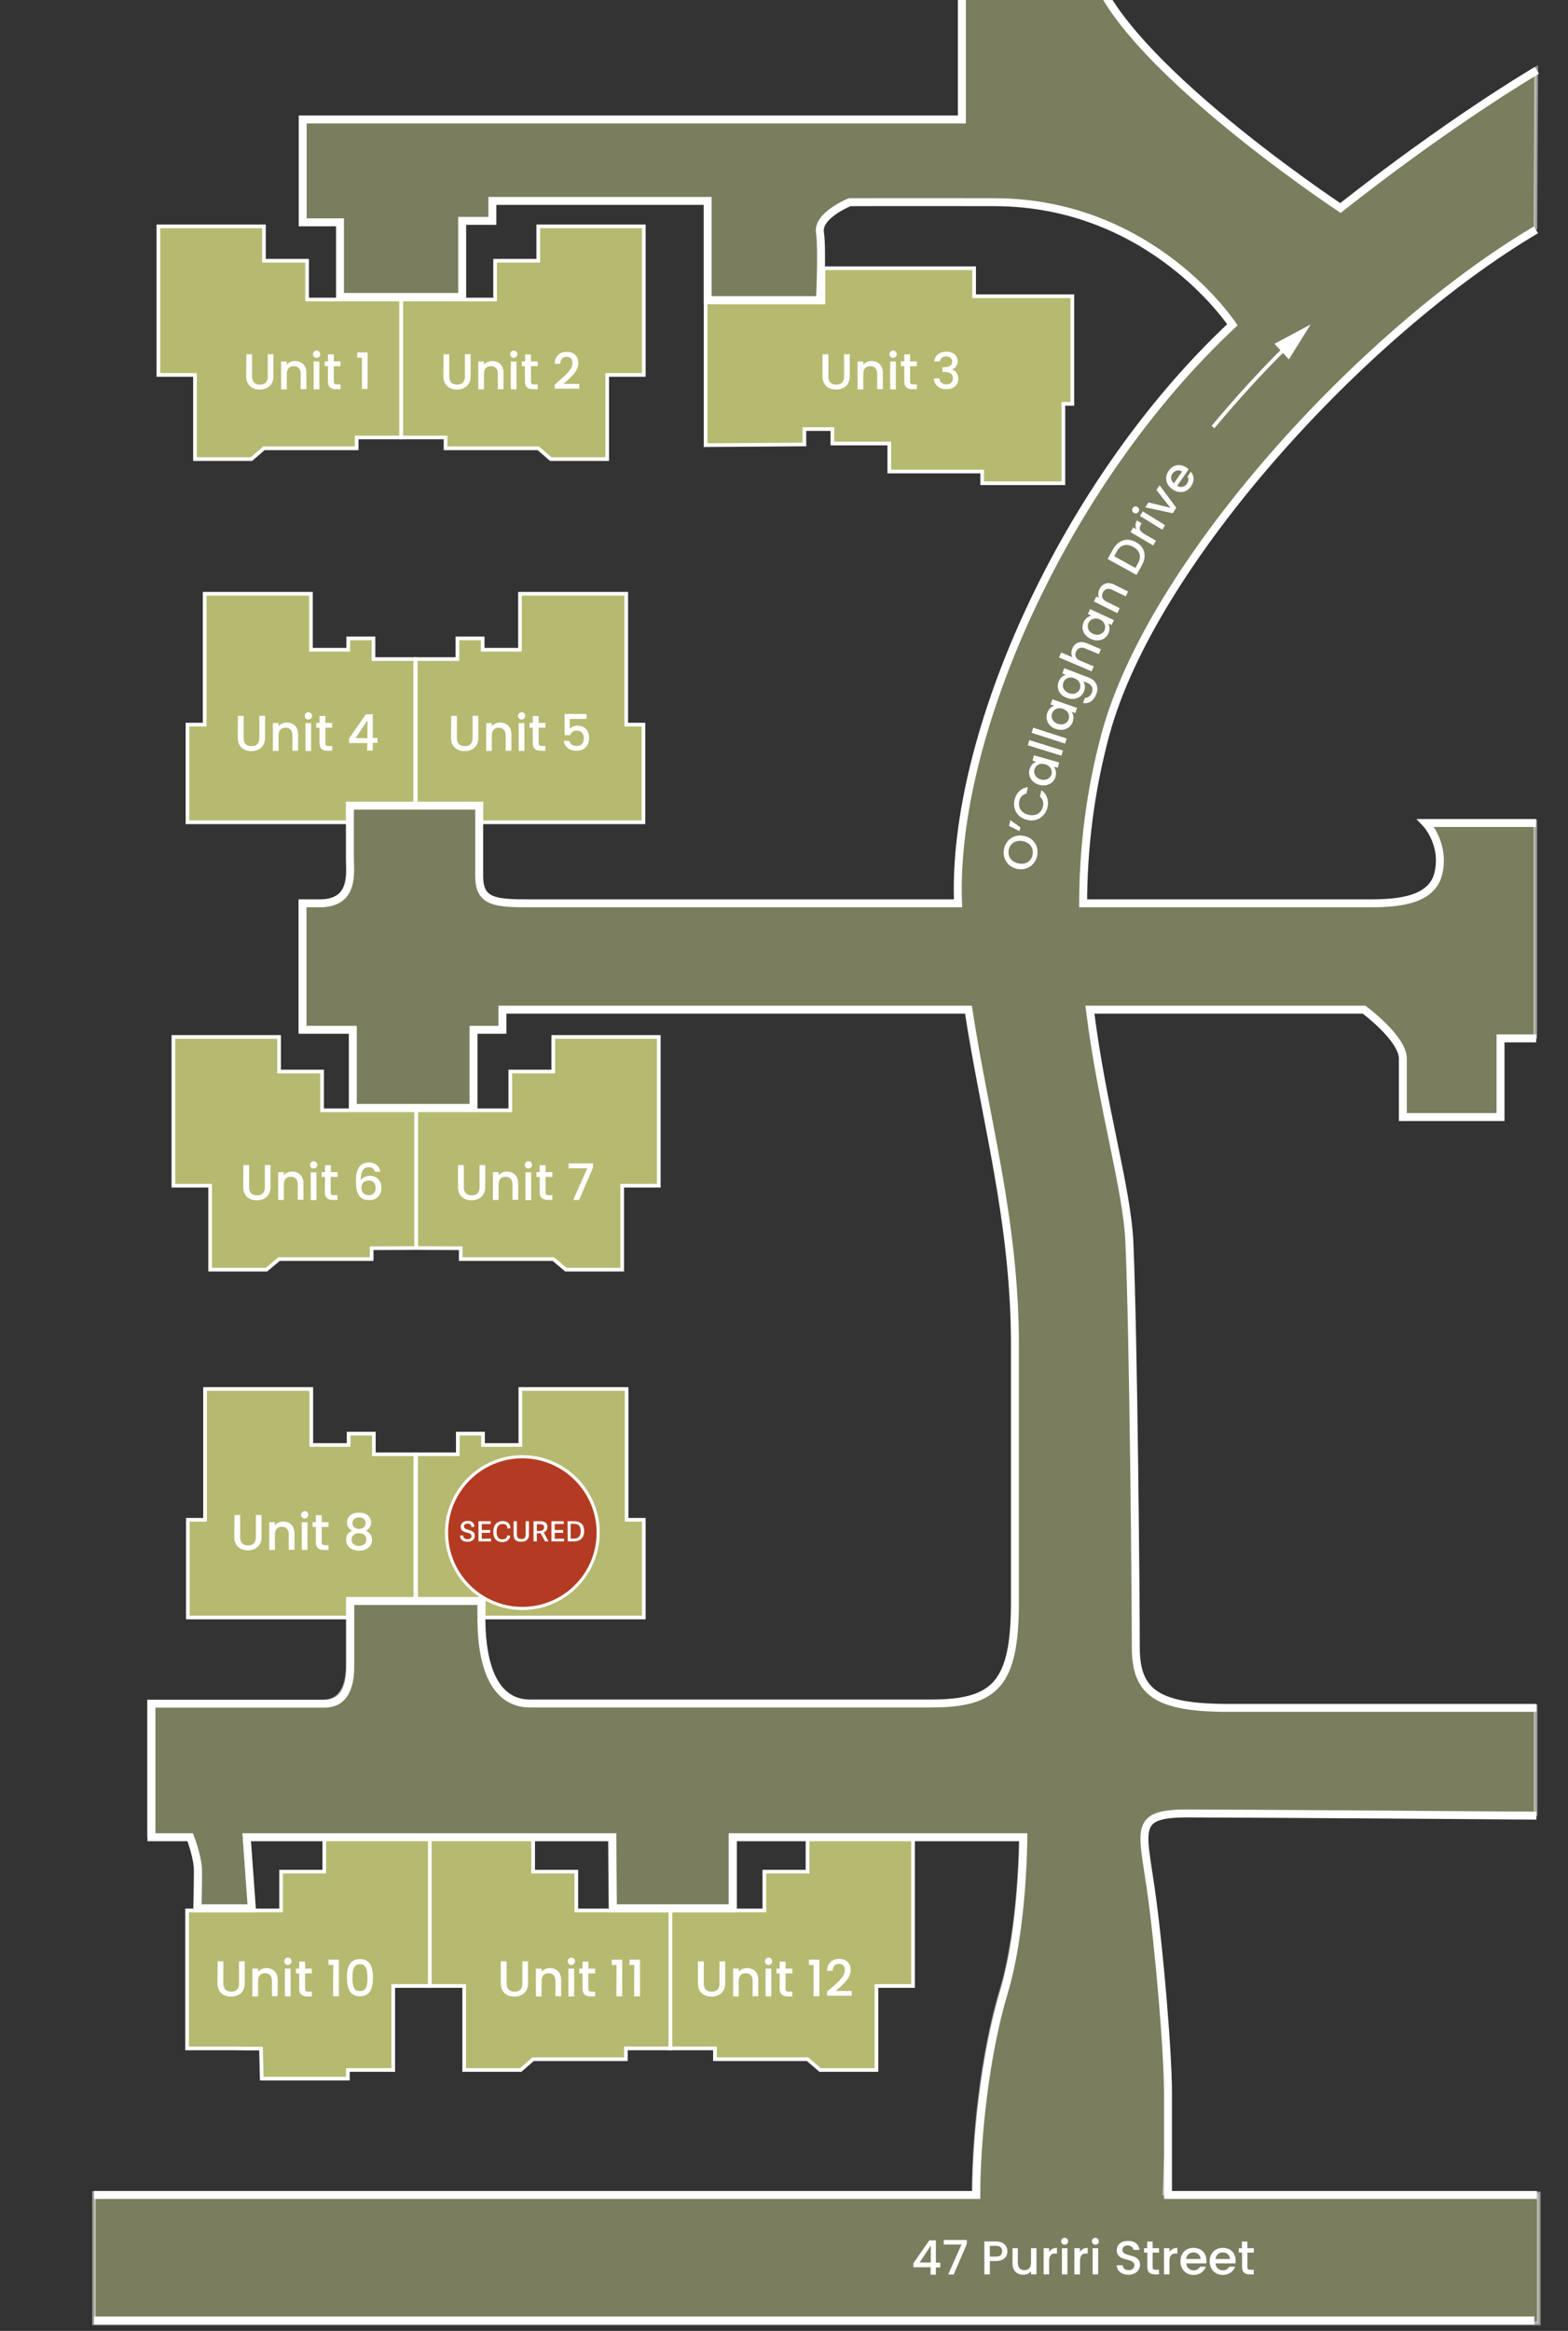 <svg xmlns="http://www.w3.org/2000/svg" xmlns:xlink="http://www.w3.org/1999/xlink" id="Layer_1" x="0px" y="0px" viewBox="0 0 857.3 1273.9" style="enable-background:new 0 0 857.3 1273.9;" xml:space="preserve"><rect x="0" y="0" width="857.3" height="1273.9" fill="#333333" stroke="none"/><style type="text/css">	.st0{display:none;}	.st1{display:inline;fill:#9C897A;}	.st2{fill:#B6BA70;stroke:#FFFFFF;stroke-width:2;stroke-miterlimit:10;}	.st3{opacity:0.5;fill:#C4C88C;stroke:#FFFFFF;stroke-width:2;stroke-miterlimit:10;enable-background:new    ;}	.st4{fill:none;stroke:#FFFFFF;stroke-width:4.342;stroke-miterlimit:10;}	.st5{fill:none;stroke:#FFFFFF;stroke-width:2;stroke-miterlimit:10;}	.st6{fill:#FFFFFF;}	.st7{enable-background:new    ;}	.st8{fill:none;}	.st9{fill:#B33B21;}</style><g id="Screenshot" class="st0">			<image style="display:inline;overflow:visible;enable-background:new    ;" width="498" height="752" transform="matrix(1.662 0 0 1.662 55.261 21.201)">	</image></g><g id="Background" class="st0">	<rect x="-232.6" y="-43.9" class="st1" width="1364.7" height="1475.6"></rect></g><g id="Houses">	<polygon class="st2" points="390.9,1119.5 390.9,1125.4 405.4,1125.4 441.5,1125.4 448.4,1131.3 479.2,1131.3 479.2,1085.4   499.2,1085.4 499.2,1004.1 441.5,1004.1 441.5,1022.9 417.9,1022.9 417.9,1044.1 403,1044.1 366.5,1044.1 366.5,1119.5  "></polygon>	<polygon class="st2" points="342.2,1119.5 342.2,1125.4 327.7,1125.4 291.5,1125.4 284.7,1131.3 253.8,1131.3 253.8,1085.4   233.8,1085.4 233.8,1004.1 291.5,1004.1 291.5,1022.9 315.1,1022.9 315.1,1044.1 330,1044.1 366.5,1044.1 366.5,1119.5  "></polygon>	<polygon class="st2" points="126.6,1119.5 136.6,1119.6 142.7,1119.6 143.1,1136 190.2,1136 190.2,1131.3 215,1131.3 215,1085.4   235,1085.4 235,1004.1 177.3,1004.1 177.3,1022.9 153.7,1022.9 153.7,1044.1 138.8,1044.1 102.3,1044.1 102.3,1119.5  "></polygon>	<polygon class="st2" points="251.9,682.2 251.9,688.1 266.4,688.1 302.5,688.1 309.4,693.9 340.2,693.9 340.2,648 360.2,648   360.2,566.7 302.5,566.7 302.5,585.6 279,585.6 279,606.8 264.1,606.8 227.5,606.8 227.5,682.1  "></polygon>	<polygon class="st2" points="203.2,682.2 203.2,688.1 188.7,688.1 152.6,688.1 145.7,693.9 114.9,693.9 114.9,648 94.8,648   94.8,566.7 152.6,566.7 152.6,585.6 176.1,585.6 176.1,606.8 191,606.8 227.5,606.8 227.5,682.1  "></polygon>	<polygon class="st2" points="227.5,874.9 227.5,794.8 250.3,794.8 250.3,783.5 264.1,783.5 264.1,789.7 284.5,789.7 284.5,759.1   342.6,759.1 342.6,830.6 352,830.6 352,884 263.3,884 263.3,874.9  "></polygon>	<polygon class="st2" points="227.1,874.9 227.1,794.8 204.4,794.8 204.4,783.5 190.6,783.5 190.6,789.7 170.2,789.7 170.2,759.1   112.1,759.1 112.1,830.6 102.7,830.6 102.7,884 191.4,884 191.4,874.9  "></polygon>	<polygon class="st2" points="227.3,440.3 227.3,360.2 250.1,360.2 250.1,348.9 263.9,348.9 263.9,355.1 284.3,355.1 284.3,324.5   342.4,324.5 342.4,396 351.8,396 351.8,449.4 263.1,449.4 263.1,440.3  "></polygon>	<polygon class="st2" points="227,440.3 227,360.2 204.2,360.2 204.2,348.9 190.4,348.9 190.4,355.1 170,355.1 170,324.5   111.9,324.5 111.9,396 102.5,396 102.5,449.4 191.2,449.4 191.2,440.3  "></polygon>	<polygon class="st2" points="243.6,239.1 243.6,245 258.2,245 294.3,245 301.1,250.9 332,250.9 332,204.9 352,204.9 352,123.7   294.3,123.7 294.3,142.5 270.7,142.5 270.7,163.7 255.8,163.7 219.3,163.7 219.3,239.1  "></polygon>	<polygon class="st2" points="195,239.1 195,245 180.4,245 144.3,245 137.5,250.9 106.6,250.9 106.6,204.9 86.6,204.9 86.6,123.7   144.3,123.7 144.3,142.5 167.9,142.5 167.9,163.7 182.8,163.7 219.3,163.7 219.3,239.1  "></polygon>	<polygon class="st2" points="385.8,243.3 385.8,165.2 450.2,165.3 450.2,146.6 532.6,146.6 532.6,161.9 586.3,161.9 586.3,220.7   581.4,220.7 581.4,264.1 537,264.1 537,257.7 486.2,257.7 486.2,242.4 455.1,242.4 455.1,234.5 439.8,234.5 439.8,242.9  "></polygon></g><path class="st3" d="M261.9,882.9c0-4.7,0-9,0-9h-71.8c0,0,0,28.7,0,34.9S189.8,930,176,930c-60.1,0-94.6,0-94.6,0v73h21.2 c0,0,4.3,11,4.3,18.8c0,7.9-0.3,20-0.3,20h29.8l-2.8-38.8h199.8l0.3,38.8h65.6V1003h158.8c0,0,0,49.3-10.6,84.6 c-10.7,35.3-15.2,81.5-15.2,110.9H51.4v71.3h789.9v-71H636.6c0,0,1.6-33,1.6-55.4s-4.7-78.9-9.4-111.9s-9.4-41.2,20-41.2 s190.8,1.2,190.8,1.2v-58.9c0,0-129.6,0-168.4,0s-50.6-8.2-50.6-33c0-24.7-1.2-167.2-3.5-221.4c-1.3-29.6-14.9-73.6-21.6-127.2 h149.8c0,0,21.2,15.7,21.2,26.7s0,32,0,32h53.4c0,0,0-22.5,0-27.3s0-15.7,0-15.7h19.5V448.9h-60.3c0,0,10.8,11.2,6.9,27.6 c-3.9,16.5-26.7,16.3-40.6,16.3c-38.4,0-69,0-153.6,0c0.1-29.2,3.5-60.2,12.3-92.7c25.3-92.9,140.1-219.1,235.4-275.5l0.4-87.2 c-54.9,33.1-107.4,75.3-107.4,75.3s-136.7-90.4-137-141L525.6-1.4v65.7H165.2v56.2h20.4v40.8h66.7v-41.6h16.4v-10.9h117.8V163h61.4 c0,0,1.4-27.6,0-37s16.3-16.5,16.3-16.5s30.6-0.1,79.3,0c86,0.2,129.9,67,129.9,67C580.9,263,519.8,402,523.4,492.7 c-113.3,0-226,0-234.3,0c-19.2,0-27.5-0.8-27.5-14.9s0-38.5,0-38.5h-70.7c0,0,0,20.8,0,28.7s2.7,24.7-16.5,24.7c-8.6,0-9.4,0-9.4,0 v69.1h27.5v42.7h66v-42.7h15.7v-11h254.9c9,59.3,25.4,115.5,25.4,182.9c0,29.4,0,96.2,0,140.9S543.9,930,508.6,930 c-18.4,0-113.6,0-219.3,0c-15.8,0.3-26.4-13.9-26.4-46.8"></path><path class="st4" d="M525.9-0.4v65.7H165.5v56.2h20.4v40.8h66.8v-41.6h16.5v-10.9h117.7V164h61.4c0,0,1.4-27.6,0-37 s16.3-16.5,16.3-16.5s30.6-0.1,79.3,0c86,0.2,129.9,67,129.9,67C581.3,264,520.2,403,523.8,493.7c-113.3,0-226,0-234.3,0 c-19.2,0-27.5-0.8-27.5-14.9s0-38.5,0-38.5h-70.7c0,0,0,20.8,0,28.7s2.7,24.7-16.5,24.7c-8.6,0-9.4,0-9.4,0v69.1h27.5v42.7h66v-42.7 h15.8v-11h254.8c9,59.3,25.4,115.5,25.4,182.9c0,29.4,0,96.2,0,140.9S544.3,931,509,931c-18.4,0-113.6,0-219.3,0 c-15.9,0-26.5-14.1-26.5-47.1"></path><path class="st4" d="M840.3,38.4c-54.9,33.1-107.4,75.3-107.4,75.3s-136.7-90.4-137-141"></path><path class="st4" d="M839.8,449.8h-60.3c0,0,10.8,11.2,6.9,27.6c-3.9,16.5-26.7,16.3-40.6,16.3c-38.4,0-69,0-153.6,0 c0.1-29.2,3.5-60.2,12.3-92.7c25.2-92.8,140-219,235.3-275.4"></path><path class="st4" d="M840,933.4c0,0-129.6,0-168.4,0c-38.8,0-50.6-8.2-50.6-33c0-24.7-1.2-167.2-3.5-221.4 c-1.3-29.6-14.9-73.6-21.6-127.2h149.9c0,0,21.2,15.7,21.2,26.7s0,32,0,32h53.4c0,0,0-22.5,0-27.3s0-15.7,0-15.7h19.5"></path><path class="st4" d="M840.3,1199.6H638.6c0,0,0-33,0-55.4s-4.7-78.9-9.4-111.9s-9.4-41.2,20-41.2s190.8,1.2,190.8,1.2"></path><path class="st4" d="M263.3,884c0-4.7,0-9,0-9h-71.8c0,0,0,28.7,0,34.9s-0.3,21.2-14.1,21.2c-60.1,0-94.6,0-94.6,0v73H104 c0,0,4.3,11,4.3,18.8c0,7.9-0.3,20-0.3,20h29.7l-2.8-38.8h199.9l0.3,38.8h65.6v-38.8h158.8c0,0,0,49.3-10.6,84.6 s-15.1,81.5-15.1,110.9H51.4"></path><g>	<g>		<path class="st5" d="M663.2,233.4c13.2-15.8,26.9-30.8,40.4-44.1"></path>		<g>			<polygon class="st6" points="704.7,196.4 716.6,177.3 696.8,187.9    "></polygon>		</g>	</g></g><g>	<path class="st6" d="M449.8,193.6h3.1v12.2c0,3,1.7,4.4,4.3,4.4c2.7,0,4.3-1.4,4.3-4.4v-12.2h3.1v12.1c0,4.9-3.5,7.2-7.5,7.2  s-7.4-2.3-7.4-7.2v-12.1H449.8z"></path>	<path class="st6" d="M479.6,204.3c0-2.8-1.5-4.2-3.8-4.2s-3.8,1.4-3.8,4.2v8.5h-3.1v-15.2h3.1v1.7c1-1.2,2.7-2,4.5-2  c3.5,0,6.2,2.2,6.2,6.5v8.9h-3.1L479.6,204.3L479.6,204.3z"></path>	<path class="st6" d="M486.3,193.6c0-1.1,0.9-2,2-2s2,0.9,2,2s-0.9,2-2,2C487.1,195.6,486.3,194.7,486.3,193.6z M486.7,197.6h3.1  v15.2h-3.1V197.6z"></path>	<path class="st6" d="M494.4,200.1h-1.8v-2.6h1.8v-3.8h3.2v3.8h3.7v2.6h-3.7v8.4c0,1.1,0.4,1.6,1.8,1.6h1.9v2.6h-2.5  c-2.7,0-4.4-1.1-4.4-4.2V200.1z"></path>	<path class="st6" d="M517.4,192.2c4,0,6.2,2.3,6.2,5.2c0,2.4-1.5,4-3.1,4.5v0.1c2.1,0.6,3.4,2.4,3.4,5.1c0,3.2-2.3,5.6-6.4,5.6  c-3.8,0-6.7-2-6.9-5.9h3c0.1,1.9,1.5,3.3,3.9,3.3c2.3,0,3.5-1.4,3.5-3.3c0-2.6-1.7-3.5-5-3.5h-0.7v-2.6h0.7c2.8,0,4.6-0.9,4.6-3  c0-1.7-1.1-2.9-3.3-2.9s-3.2,1.3-3.4,2.7h-3.1C511.1,194.2,513.8,192.2,517.4,192.2z"></path></g><g>	<path class="st6" d="M242.5,193.6h3.1v12.2c0,3,1.7,4.4,4.3,4.4c2.7,0,4.3-1.4,4.3-4.4v-12.2h3.1v12.1c0,4.9-3.5,7.2-7.5,7.2  s-7.4-2.3-7.4-7.2L242.5,193.6L242.5,193.6z"></path>	<path class="st6" d="M272.2,204.3c0-2.8-1.5-4.2-3.8-4.2s-3.8,1.4-3.8,4.2v8.5h-3.1v-15.2h3.1v1.7c1-1.2,2.7-2,4.5-2  c3.5,0,6.2,2.2,6.2,6.5v8.9h-3.1L272.2,204.3L272.2,204.3z"></path>	<path class="st6" d="M278.9,193.6c0-1.1,0.9-2,2-2s2,0.9,2,2s-0.9,2-2,2S278.9,194.7,278.9,193.6z M279.3,197.6h3.1v15.2h-3.1  V197.6z"></path>	<path class="st6" d="M287.1,200.1h-1.8v-2.6h1.8v-3.8h3.2v3.8h3.7v2.6h-3.7v8.4c0,1.1,0.4,1.6,1.8,1.6h1.9v2.6h-2.6  c-2.7,0-4.4-1.1-4.4-4.2v-8.4L287.1,200.1L287.1,200.1z"></path>	<path class="st6" d="M303.3,210.2c4.7-4.2,9.7-7.8,9.7-11.7c0-2.1-0.9-3.5-3.2-3.5c-2.2,0-3.4,1.5-3.5,3.8h-3  c0.1-4.3,2.9-6.5,6.5-6.5c4.1,0,6.4,2.4,6.4,6c0,4.9-4.9,8.6-8.2,11.5h8.7v2.6h-13.4V210.2z"></path></g><g>	<path class="st6" d="M134.7,193.6h3.1v12.2c0,3,1.7,4.4,4.3,4.4c2.7,0,4.3-1.4,4.3-4.4v-12.2h3.1v12.1c0,4.9-3.5,7.2-7.5,7.2  s-7.4-2.3-7.4-7.2L134.7,193.6L134.7,193.6z"></path>	<path class="st6" d="M164.4,204.3c0-2.8-1.5-4.2-3.8-4.2s-3.8,1.4-3.8,4.2v8.5h-3.1v-15.2h3.1v1.7c1-1.2,2.7-2,4.5-2  c3.5,0,6.2,2.2,6.2,6.5v8.9h-3.1L164.4,204.3L164.4,204.3z"></path>	<path class="st6" d="M171.1,193.6c0-1.1,0.9-2,2-2s2,0.9,2,2s-0.9,2-2,2S171.1,194.7,171.1,193.6z M171.5,197.6h3.1v15.2h-3.1  V197.6z"></path>	<path class="st6" d="M179.3,200.1h-1.8v-2.6h1.8v-3.8h3.2v3.8h3.7v2.6h-3.7v8.4c0,1.1,0.4,1.6,1.8,1.6h1.9v2.6h-2.5  c-2.7,0-4.4-1.1-4.4-4.2V200.1z"></path>	<path class="st6" d="M197.9,195.5h-2.6v-2.9h5.7v20h-3.1L197.9,195.5L197.9,195.5z"></path></g><g>	<path class="st6" d="M246.7,391.2h3.1v12.2c0,3,1.7,4.4,4.3,4.4c2.7,0,4.3-1.4,4.3-4.4v-12.2h3.1v12.1c0,4.9-3.5,7.2-7.5,7.2  s-7.4-2.3-7.4-7.2L246.7,391.2L246.7,391.2z"></path>	<path class="st6" d="M276.5,401.9c0-2.8-1.5-4.2-3.8-4.2s-3.8,1.4-3.8,4.2v8.5h-3.1v-15.2h3.1v1.7c1-1.2,2.7-2,4.5-2  c3.5,0,6.2,2.2,6.2,6.5v8.9h-3.1L276.5,401.9L276.5,401.9z"></path>	<path class="st6" d="M283.2,391.2c0-1.1,0.9-2,2-2s2,0.9,2,2s-0.9,2-2,2C284,393.2,283.2,392.3,283.2,391.2z M283.6,395.2h3.1v15.2  h-3.1V395.2z"></path>	<path class="st6" d="M291.3,397.7h-1.8v-2.6h1.8v-3.8h3.2v3.8h3.7v2.6h-3.7v8.4c0,1.1,0.4,1.6,1.8,1.6h1.9v2.6h-2.5  c-2.7,0-4.4-1.1-4.4-4.2V397.7z"></path>	<path class="st6" d="M320.7,390.2v2.7h-9.2v5.5c0.7-1,2.4-1.8,4.2-1.8c4.9,0,6.4,3.7,6.4,6.7c0,4-2.3,7-6.9,7c-4.1,0-6.5-2.3-7-5.4  h3.1c0.4,1.7,1.8,2.8,4,2.8c2.7,0,3.9-1.8,3.9-4.3c0-2.6-1.3-4.1-3.9-4.1c-1.8,0-3.1,1-3.6,2.5h-3v-11.6L320.7,390.2L320.7,390.2z"></path></g><g>	<path class="st6" d="M130.1,391.2h3.1v12.2c0,3,1.7,4.4,4.3,4.4c2.7,0,4.3-1.4,4.3-4.4v-12.2h3.1v12.1c0,4.9-3.5,7.2-7.5,7.2  s-7.4-2.3-7.4-7.2L130.1,391.2L130.1,391.2z"></path>	<path class="st6" d="M159.9,401.9c0-2.8-1.5-4.2-3.8-4.2s-3.8,1.4-3.8,4.2v8.5h-3.1v-15.2h3.1v1.7c1-1.2,2.7-2,4.5-2  c3.5,0,6.2,2.2,6.2,6.5v8.9h-3.1L159.9,401.9L159.9,401.9z"></path>	<path class="st6" d="M166.6,391.2c0-1.1,0.9-2,2-2s2,0.9,2,2s-0.9,2-2,2C167.4,393.2,166.6,392.3,166.6,391.2z M167,395.2h3.1v15.2  H167V395.2z"></path>	<path class="st6" d="M174.7,397.7h-1.8v-2.6h1.8v-3.8h3.2v3.8h3.7v2.6h-3.7v8.4c0,1.1,0.4,1.6,1.8,1.6h1.9v2.6h-2.5  c-2.7,0-4.4-1.1-4.4-4.2V397.7z"></path>	<path class="st6" d="M200.8,406.1h-10v-2.4l9.2-13.3h3.8v12.9h2.6v2.7h-2.6v4.2h-3.1L200.8,406.1L200.8,406.1z M200.9,403.4v-9.7  l-6.5,9.7H200.9z"></path></g><g>	<path class="st6" d="M250.5,636.7h3.1v12.2c0,3,1.7,4.4,4.3,4.4c2.7,0,4.3-1.4,4.3-4.4v-12.2h3.1v12.1c0,4.9-3.5,7.2-7.5,7.2  s-7.4-2.3-7.4-7.2v-12.1H250.5z"></path>	<path class="st6" d="M280.2,647.3c0-2.8-1.5-4.2-3.8-4.2s-3.8,1.4-3.8,4.2v8.5h-3.1v-15.2h3.1v1.7c1-1.2,2.7-2,4.5-2  c3.5,0,6.2,2.2,6.2,6.5v8.9h-3.1L280.2,647.3L280.2,647.3z"></path>	<path class="st6" d="M286.9,636.6c0-1.1,0.9-2,2-2s2,0.9,2,2s-0.9,2-2,2C287.8,638.7,286.9,637.8,286.9,636.6z M287.3,640.7h3.1  v15.2h-3.1V640.7z"></path>	<path class="st6" d="M295.1,643.2h-1.8v-2.6h1.8v-3.8h3.2v3.8h3.7v2.6h-3.7v8.4c0,1.1,0.4,1.6,1.8,1.6h1.9v2.6h-2.5  c-2.7,0-4.4-1.1-4.4-4.2V643.2z"></path>	<path class="st6" d="M324.2,635.9v2.3l-7.6,17.6h-3.2l7.7-17.3h-10.2v-2.7h13.3L324.2,635.9L324.2,635.9z"></path></g><g>	<path class="st6" d="M133.1,636.7h3.1v12.2c0,3,1.7,4.4,4.3,4.4c2.7,0,4.3-1.4,4.3-4.4v-12.2h3.1v12.1c0,4.9-3.5,7.2-7.5,7.2  s-7.4-2.3-7.4-7.2L133.1,636.7L133.1,636.7z"></path>	<path class="st6" d="M162.8,647.3c0-2.8-1.5-4.2-3.8-4.2s-3.8,1.4-3.8,4.2v8.5h-3.1v-15.2h3.1v1.7c1-1.2,2.7-2,4.5-2  c3.5,0,6.2,2.2,6.2,6.5v8.9h-3.1L162.8,647.3L162.8,647.3z"></path>	<path class="st6" d="M169.5,636.6c0-1.1,0.9-2,2-2s2,0.9,2,2s-0.9,2-2,2C170.4,638.7,169.5,637.8,169.5,636.6z M169.9,640.7h3.1  v15.2h-3.1V640.7z"></path>	<path class="st6" d="M177.7,643.2h-1.8v-2.6h1.8v-3.8h3.2v3.8h3.7v2.6h-3.8v8.4c0,1.1,0.4,1.6,1.8,1.6h1.9v2.6H182  c-2.7,0-4.4-1.1-4.4-4.2L177.7,643.2L177.7,643.2L177.7,643.2z"></path>	<path class="st6" d="M204.9,640.4c-0.4-1.6-1.3-2.5-3.3-2.5c-2.8,0-4.3,1.9-4.4,7.2c1-1.6,3-2.5,5.1-2.5c3.6,0,6.2,2.4,6.2,6.6  c0,3.8-2.3,6.7-6.6,6.7c-5.8,0-7.3-4.1-7.3-10.5c0-6.3,2.1-10.1,7.1-10.1c3.9,0,5.9,2.5,6.2,5.1H204.9z M197.6,649.1  c0,2.5,1.5,4.1,4.1,4.1c2.3,0,3.7-1.6,3.7-3.9c0-2.4-1.2-4.1-3.8-4.1C199.5,645.2,197.6,646.4,197.6,649.1z"></path></g><g>	<path class="st6" d="M244.1,828.2h3.1v12.2c0,3,1.7,4.4,4.3,4.4c2.7,0,4.3-1.4,4.3-4.4v-12.2h3.1v12.1c0,4.9-3.5,7.2-7.5,7.2  s-7.4-2.3-7.4-7.2L244.1,828.2L244.1,828.2z"></path>	<path class="st6" d="M273.8,838.8c0-2.8-1.5-4.2-3.8-4.2s-3.8,1.4-3.8,4.2v8.5h-3.1v-15.2h3.1v1.7c1-1.2,2.7-2,4.5-2  c3.5,0,6.2,2.2,6.2,6.5v8.9h-3.1L273.8,838.8L273.8,838.8z"></path>	<path class="st6" d="M280.5,828.1c0-1.1,0.9-2,2-2s2,0.9,2,2s-0.9,2-2,2S280.5,829.2,280.5,828.1z M280.9,832.1h3.1v15.2h-3.1  V832.1z"></path>	<path class="st6" d="M288.6,834.7h-1.8v-2.6h1.8v-3.8h3.2v3.8h3.7v2.6h-3.7v8.4c0,1.1,0.4,1.6,1.8,1.6h1.9v2.6H293  c-2.7,0-4.4-1.1-4.4-4.2V834.7z"></path>	<path class="st6" d="M309,841.8c0.4,1.8,1.5,2.8,3.6,2.8c2.5,0,3.8-1.7,3.8-6.8c-0.9,1.3-2.6,2-4.5,2c-3.5,0-6.4-2.2-6.4-6.4  c0-4,2.4-6.6,6.7-6.6c5.2,0,6.9,3.5,6.9,10.1c0,6.8-1.4,10.4-6.7,10.4c-4.2,0-6.1-2.6-6.3-5.4L309,841.8L309,841.8z M316.1,833.4  c0-2.6-1.5-4-3.7-4c-2.3,0-3.7,1.6-3.7,3.9c0,2.1,1.2,3.8,3.9,3.8C314.7,837.2,316.1,835.6,316.1,833.4z"></path></g><g>	<path class="st6" d="M128.2,828h3.1v12.2c0,3,1.7,4.4,4.3,4.4c2.7,0,4.3-1.4,4.3-4.4V828h3.1v12.1c0,4.9-3.5,7.2-7.5,7.2  s-7.4-2.3-7.4-7.2L128.2,828L128.2,828z"></path>	<path class="st6" d="M157.9,838.6c0-2.8-1.5-4.2-3.8-4.2s-3.8,1.4-3.8,4.2v8.5h-3.1v-15.2h3.1v1.7c1-1.2,2.7-2,4.5-2  c3.5,0,6.2,2.2,6.2,6.5v8.9h-3.1L157.9,838.6L157.9,838.6z"></path>	<path class="st6" d="M164.6,827.9c0-1.1,0.9-2,2-2s2,0.9,2,2s-0.9,2-2,2S164.6,829,164.6,827.9z M165,831.9h3.1v15.2H165V831.9z"></path>	<path class="st6" d="M172.7,834.5h-1.8v-2.6h1.8v-3.8h3.2v3.8h3.7v2.6h-3.7v8.4c0,1.1,0.4,1.6,1.8,1.6h1.9v2.6h-2.5  c-2.7,0-4.4-1.1-4.4-4.2V834.5z"></path>	<path class="st6" d="M189.7,832.1c0-2.9,2.2-5.4,6.6-5.4s6.6,2.5,6.6,5.4c0,2.1-1.2,3.7-2.9,4.5c2,0.8,3.4,2.6,3.4,4.9  c0,3.7-3,6-7.1,6s-7.1-2.4-7.1-6c0-2.4,1.3-4.2,3.4-4.9C190.9,835.7,189.7,834.3,189.7,832.1z M192.2,841.4c0,2,1.5,3.5,4.1,3.5  c2.5,0,4-1.5,4-3.5c0-2.3-1.7-3.5-4-3.5C194,838,192.2,839.1,192.2,841.4z M199.9,832.5c0-2.1-1.4-3.2-3.6-3.2  c-2.1,0-3.6,1.1-3.6,3.2c0,1.8,1.5,3.1,3.6,3.1S199.9,834.3,199.9,832.5z"></path></g><g>	<path class="st6" d="M381.7,1071.9h3.1v12.2c0,3,1.7,4.4,4.3,4.4c2.7,0,4.3-1.4,4.3-4.4v-12.2h3.1v12.1c0,4.9-3.5,7.2-7.5,7.2  s-7.4-2.3-7.4-7.2v-12.1H381.7z"></path>	<path class="st6" d="M411.5,1082.6c0-2.8-1.5-4.2-3.8-4.2s-3.8,1.4-3.8,4.2v8.5h-3.1v-15.2h3.1v1.7c1-1.2,2.7-2,4.5-2  c3.5,0,6.2,2.2,6.2,6.5v8.9h-3.1L411.5,1082.6L411.5,1082.6z"></path>	<path class="st6" d="M418.2,1071.9c0-1.1,0.9-2,2-2s2,0.9,2,2s-0.9,2-2,2C419,1073.9,418.2,1073,418.2,1071.9z M418.6,1075.9h3.1  v15.2h-3.1V1075.9z"></path>	<path class="st6" d="M426.3,1078.5h-1.8v-2.6h1.8v-3.8h3.2v3.8h3.7v2.6h-3.7v8.4c0,1.1,0.4,1.6,1.8,1.6h1.9v2.6h-2.5  c-2.7,0-4.4-1.1-4.4-4.2V1078.5z"></path>	<path class="st6" d="M444.9,1073.9h-2.6v-2.9h5.7v20h-3.2v-17.1H444.9z"></path>	<path class="st6" d="M452.2,1088.5c4.7-4.2,9.7-7.8,9.7-11.7c0-2.1-0.9-3.5-3.2-3.5c-2.2,0-3.4,1.5-3.5,3.8h-3  c0.1-4.3,2.9-6.5,6.5-6.5c4.1,0,6.4,2.4,6.4,6c0,4.9-4.9,8.6-8.2,11.5h8.7v2.6h-13.4V1088.5z"></path></g><g>	<path class="st6" d="M273.9,1071.9h3.1v12.2c0,3,1.7,4.4,4.3,4.4c2.7,0,4.3-1.4,4.3-4.4v-12.2h3.1v12.1c0,4.9-3.5,7.2-7.5,7.2  s-7.4-2.3-7.4-7.2v-12.1H273.9z"></path>	<path class="st6" d="M303.7,1082.6c0-2.8-1.5-4.2-3.8-4.2s-3.8,1.4-3.8,4.2v8.5H293v-15.2h3.1v1.7c1-1.2,2.7-2,4.5-2  c3.5,0,6.2,2.2,6.2,6.5v8.9h-3.1V1082.6L303.7,1082.6z"></path>	<path class="st6" d="M310.4,1071.9c0-1.1,0.9-2,2-2s2,0.9,2,2s-0.9,2-2,2C311.2,1073.9,310.4,1073,310.4,1071.9z M310.8,1075.9h3.1  v15.2h-3.1V1075.9z"></path>	<path class="st6" d="M318.5,1078.5h-1.8v-2.6h1.8v-3.8h3.2v3.8h3.7v2.6h-3.7v8.4c0,1.1,0.4,1.6,1.8,1.6h1.9v2.6h-2.5  c-2.7,0-4.4-1.1-4.4-4.2V1078.5z"></path>	<path class="st6" d="M337.1,1073.9h-2.6v-2.9h5.7v20H337L337.1,1073.9L337.1,1073.9z"></path>	<path class="st6" d="M346.8,1073.9h-2.6v-2.9h5.7v20h-3.2L346.8,1073.9L346.8,1073.9z"></path></g><g>	<path class="st6" d="M119,1071.9h3.1v12.2c0,3,1.7,4.4,4.3,4.4c2.7,0,4.3-1.4,4.3-4.4v-12.2h3.1v12.1c0,4.9-3.5,7.2-7.5,7.2  s-7.4-2.3-7.4-7.2L119,1071.9L119,1071.9z"></path>	<path class="st6" d="M148.7,1082.6c0-2.8-1.5-4.2-3.8-4.2s-3.8,1.4-3.8,4.2v8.5H138v-15.2h3.1v1.7c1-1.2,2.7-2,4.5-2  c3.5,0,6.2,2.2,6.2,6.5v8.9h-3.1V1082.6L148.7,1082.6z"></path>	<path class="st6" d="M155.4,1071.9c0-1.1,0.9-2,2-2s2,0.9,2,2s-0.9,2-2,2S155.4,1073,155.4,1071.9z M155.8,1075.9h3.1v15.2h-3.1  V1075.9z"></path>	<path class="st6" d="M163.6,1078.5h-1.8v-2.6h1.8v-3.8h3.2v3.8h3.7v2.6h-3.7v8.4c0,1.1,0.4,1.6,1.8,1.6h1.9v2.6H168  c-2.7,0-4.4-1.1-4.4-4.2V1078.5z"></path>	<path class="st6" d="M182.2,1073.9h-2.6v-2.9h5.7v20h-3.2L182.2,1073.9L182.2,1073.9z"></path>	<path class="st6" d="M196.8,1070.7c5.6,0,7.1,4.4,7.1,10.1c0,5.8-1.5,10.2-7.1,10.2s-7.1-4.4-7.1-10.2  C189.6,1075.1,191.2,1070.7,196.8,1070.7z M196.8,1073.5c-3.7,0-4.1,3.5-4.1,7.3c0,3.9,0.4,7.4,4.1,7.4s4.1-3.4,4.1-7.4  C200.9,1077,200.4,1073.5,196.8,1073.5z"></path></g><line class="st4" x1="51.4" y1="1268.2" x2="838.9" y2="1268.2"></line><g class="st7">	<path class="st6" d="M508.8,1239.1h-9.4v-2.2l8.7-12.5h3.6v12.2h2.4v2.6h-2.4v4h-2.9V1239.1z M508.9,1236.5v-9.2l-6.1,9.2H508.9z"></path>	<path class="st6" d="M528.6,1224.2v2.2l-7.2,16.7h-3l7.3-16.4H516v-2.5H528.6z"></path>	<path class="st6" d="M544.5,1235.7h-3.3v7.3h-3V1225h6.2c4.3,0,6.4,2.4,6.4,5.4C550.9,1232.9,549.2,1235.7,544.5,1235.7z   M544.5,1233.3c2.3,0,3.4-1.1,3.4-2.9c0-1.9-1-3-3.4-3h-3.3v5.9H544.5z"></path>	<path class="st6" d="M566.7,1243h-3v-1.7c-0.9,1.2-2.5,1.9-4.2,1.9c-3.4,0-5.9-2.1-5.9-6.1v-8.4h2.9v8c0,2.6,1.4,4,3.6,4  c2.2,0,3.6-1.4,3.6-4v-8h3V1243z"></path>	<path class="st6" d="M573.6,1243h-3v-14.3h3v2.1c0.8-1.4,2.3-2.3,4.3-2.3v3.1h-0.8c-2.2,0-3.5,0.9-3.5,4V1243z"></path>	<path class="st6" d="M580.2,1224.9c0-1.1,0.8-1.9,1.9-1.9c1,0,1.9,0.8,1.9,1.9c0,1.1-0.8,1.9-1.9,1.9  C581,1226.8,580.2,1226,580.2,1224.9z M580.6,1228.7h3v14.3h-3V1228.7z"></path>	<path class="st6" d="M590.4,1243h-3v-14.3h3v2.1c0.8-1.4,2.3-2.3,4.3-2.3v3.1H594c-2.2,0-3.5,0.9-3.5,4V1243z"></path>	<path class="st6" d="M597,1224.9c0-1.1,0.8-1.9,1.9-1.9c1,0,1.9,0.8,1.9,1.9c0,1.1-0.8,1.9-1.9,1.9  C597.9,1226.8,597,1226,597,1224.9z M597.4,1228.7h3v14.3h-3V1228.7z"></path>	<path class="st6" d="M617,1243.2c-3.6,0-6.4-2-6.4-5.2h3.2c0.1,1.5,1.2,2.7,3.2,2.7c2.1,0,3.2-1.1,3.2-2.7c0-4.4-9.6-1.5-9.6-8.2  c0-3.2,2.5-5.1,6.2-5.1c3.5,0,5.9,1.8,6.2,4.9h-3.3c-0.1-1.2-1.2-2.3-3-2.4c-1.7-0.1-3,0.8-3,2.5c0,4.1,9.6,1.5,9.6,8.1  C623.3,1240.6,621,1243.2,617,1243.2z"></path>	<path class="st6" d="M627.2,1231.1h-1.7v-2.4h1.7v-3.6h3v3.6h3.5v2.4h-3.5v7.9c0,1.1,0.4,1.5,1.7,1.5h1.8v2.5h-2.3  c-2.5,0-4.1-1.1-4.1-4V1231.1z"></path>	<path class="st6" d="M639.4,1243h-3v-14.3h3v2.1c0.8-1.4,2.3-2.3,4.3-2.3v3.1h-0.8c-2.2,0-3.5,0.9-3.5,4V1243z"></path>	<path class="st6" d="M652.6,1243.3c-4.1,0-7.2-2.9-7.2-7.4c0-4.5,2.9-7.4,7.2-7.4c4.1,0,7,2.8,7,7c0,0.5,0,1-0.1,1.5h-10.9  c0.2,2.4,1.9,3.8,4.1,3.8c1.8,0,2.8-0.9,3.4-2h3.2C658.4,1241.3,656.1,1243.3,652.6,1243.3z M648.5,1234.6h7.9  c-0.1-2.2-1.8-3.6-4-3.6C650.5,1231,648.8,1232.3,648.5,1234.6z"></path>	<path class="st6" d="M668.6,1243.3c-4.1,0-7.2-2.9-7.2-7.4c0-4.5,2.9-7.4,7.2-7.4c4.1,0,7,2.8,7,7c0,0.5,0,1-0.1,1.5h-10.9  c0.2,2.4,1.9,3.8,4.1,3.8c1.8,0,2.8-0.9,3.4-2h3.2C674.4,1241.3,672.1,1243.3,668.6,1243.3z M664.6,1234.6h7.9  c-0.1-2.2-1.8-3.6-4-3.6C666.5,1231,664.9,1232.3,664.6,1234.6z"></path>	<path class="st6" d="M679,1231.1h-1.7v-2.4h1.7v-3.6h3v3.6h3.5v2.4H682v7.9c0,1.1,0.4,1.5,1.7,1.5h1.8v2.5h-2.3  c-2.5,0-4.1-1.1-4.1-4V1231.1z"></path></g><path id="SVGID_x5F_00000178199906170589380820000010701912919840331653_x5F_" class="st8" d="M595.9,369.5 c40.8-97.8,118.2-177.7,164.8-209.3"></path><g class="st7">	<path class="st6" d="M567.1,467.5c-0.9,5-5.4,8.4-10.8,7.4c-5.3-1-8.3-5.7-7.4-10.7c0.9-5.1,5.4-8.4,10.7-7.4  C565,457.7,568.1,462.4,567.1,467.5z M564.6,467c0.6-3.5-1.5-6.6-5.5-7.3c-4-0.7-7,1.4-7.6,4.9s1.4,6.5,5.4,7.3  C560.9,472.7,564,470.6,564.6,467z"></path></g><g class="st7">	<path class="st6" d="M557.4,454.2l-5.7-2.8l0.7-3.2l5.5,4L557.4,454.2z"></path></g><g class="st7">	<path class="st6" d="M554.7,437.1c0.9-3.7,3.5-6.4,7.3-6.9l-0.8,3.5c-2.1,0.5-3.4,1.9-3.9,4c-0.8,3.5,1,6.6,5,7.6  c4,1,7.1-1,7.9-4.5c0.5-2.1,0-4-1.6-5.4l0.8-3.5c3.1,2.2,4.2,5.8,3.3,9.4c-1.2,5-5.9,8.1-11.1,6.8  C556.2,446.9,553.5,442,554.7,437.1z"></path></g><g class="st7">	<path class="st6" d="M562.9,420.4c0.7-2.3,2.2-3.6,3.6-4.1l-2-0.6l0.8-2.9l13.8,3.9l-0.8,2.9l-2.1-0.6c0.9,1.2,1.6,3.2,0.9,5.5  c-1,3.6-4.8,5.6-9,4.4C563.9,427.7,561.9,424,562.9,420.4z M565.6,420.5c-0.6,2.1,0.4,4.6,3.4,5.5c3,0.8,5.3-0.7,5.9-2.8  c0.6-2.2-0.5-4.7-3.5-5.5C568.4,416.8,566.2,418.3,565.6,420.5z"></path></g><g class="st7">	<path class="st6" d="M561.9,407.3l0.9-2.8l18.4,5.7l-0.9,2.8L561.9,407.3z"></path></g><g class="st7">	<path class="st6" d="M564,400.5l0.9-2.8l18.3,5.9l-0.9,2.8L564,400.5z"></path></g><g class="st7">	<path class="st6" d="M572.6,389.6c0.8-2.3,2.4-3.5,3.8-3.9l-2-0.7l1-2.8l13.5,4.7l-1,2.8l-2-0.7c0.9,1.3,1.4,3.3,0.6,5.5  c-1.2,3.5-5.1,5.3-9.3,3.9C573.1,397,571.4,393.2,572.6,389.6z M575.2,389.9c-0.7,2.1,0.1,4.6,3.1,5.7c2.9,1,5.3-0.4,6-2.5  c0.7-2.1-0.2-4.7-3.1-5.7C578.3,386.3,576,387.8,575.2,389.9z"></path></g><g class="st7">	<path class="st6" d="M578.8,372.6c0.8-2.2,2.5-3.4,3.9-3.8l-1.9-0.8l1.1-2.8l13.6,5.2c3.6,1.4,5.5,4.8,3.9,9  c-1.4,3.6-4.2,5.5-7.3,4.7l1.1-2.7c1.5,0.1,3.1-1,3.8-2.9c0.8-2.1,0.1-4.2-2.5-5.3l-2.2-0.9c0.8,1.3,1.3,3.3,0.4,5.5  c-1.4,3.5-5.3,5.2-9.4,3.6C579.1,380,577.5,376.1,578.8,372.6z M581.4,373c-0.8,2.1,0,4.6,2.9,5.8c2.9,1.1,5.3-0.2,6.1-2.3  c0.8-2.1-0.1-4.7-2.9-5.8C584.6,369.5,582.2,370.9,581.4,373z"></path></g><g class="st7">	<path class="st6" d="M579,359.3l1.2-2.7l6.1,2.6c-0.7-1.4-0.7-3.1,0-4.8c1.2-2.9,4.2-4.4,7.8-2.9l7.8,3.3l-1.1,2.7l-7.4-3.1  c-2.4-1-4.2-0.2-5.1,1.8c-0.8,2-0.2,3.9,2.3,4.9l7.4,3.1l-1.2,2.7L579,359.3z"></path></g><g class="st7">	<path class="st6" d="M592.5,340c1-2.2,2.7-3.2,4.2-3.5l-1.9-0.9l1.2-2.7l13,6l-1.2,2.7l-1.9-0.9c0.7,1.3,1.1,3.4,0.1,5.5  c-1.5,3.4-5.6,4.8-9.6,3C592.3,347.3,590.9,343.4,592.5,340z M595.1,340.5c-0.9,2-0.3,4.6,2.5,5.9c2.8,1.3,5.3,0.1,6.3-1.9  c0.9-2,0.2-4.7-2.6-6C598.5,337.3,596,338.5,595.1,340.5z"></path></g><g class="st7">	<path class="st6" d="M608.2,322.4c-2.4-1.2-4.2-0.5-5.2,1.4c-1,2-0.4,3.8,2,5l7.2,3.6l-1.3,2.7l-12.8-6.4l1.3-2.7l1.5,0.7  c-0.6-1.4-0.5-3.1,0.2-4.7c1.5-3,4.5-4.3,8.1-2.5l7.6,3.8l-1.3,2.6L608.2,322.4z"></path></g><g class="st7">	<path class="st6" d="M621.1,296.3c4.9,2.7,6,7.7,3.2,12.7l-2.9,5.2l-15.8-8.7l2.9-5.2C611.3,295.2,616.2,293.6,621.1,296.3z   M622.2,307.8c2.1-3.7,1-6.9-2.6-8.9c-3.6-2-7-1.2-9,2.5l-1.4,2.6l11.6,6.4L622.2,307.8z"></path></g><g class="st7">	<path class="st6" d="M632,295.5l-1.5,2.6l-12.4-7.3l1.5-2.6l1.8,1.1c-0.8-1.4-0.8-3.1,0.2-4.9l2.6,1.6l-0.4,0.6  c-1.1,1.9-1,3.5,1.6,5.1L632,295.5z"></path></g><g class="st7">	<path class="st6" d="M619.9,280.3c-0.9-0.6-1.2-1.7-0.6-2.6c0.5-0.9,1.7-1.2,2.6-0.6c0.9,0.6,1.2,1.7,0.6,2.6  C622,280.6,620.8,280.9,619.9,280.3z M623.3,282l1.5-2.5l12.2,7.5l-1.5,2.5L623.3,282z"></path></g><g class="st7">	<path class="st6" d="M627.9,274.6l12,2.9l-7.6-9.7l1.7-2.6l9.1,12.3l-1.9,3l-15-3.2L627.9,274.6z"></path></g><g class="st7">	<path class="st6" d="M651.2,265.8c-2.3,3.4-6.5,4.2-10.2,1.6c-3.7-2.6-4.4-6.6-2-10.1c2.3-3.4,6.3-4.1,9.8-1.7  c0.4,0.3,0.8,0.6,1.1,0.9l-6.3,9c2.1,1.2,4.2,0.6,5.4-1.2c1-1.5,0.9-2.8,0.3-3.9l1.8-2.6C652.9,259.9,653.2,262.9,651.2,265.8z   M641.8,264.2l4.5-6.5c-1.8-1.2-4-0.6-5.3,1.2C639.9,260.5,640.1,262.6,641.8,264.2z"></path></g><g id="Secured">	<g>		<g>			<path class="st9" d="M285.6,879.2c22.9,0,41.4-18.5,41.4-41.4s-18.5-41.4-41.4-41.4s-41.4,18.5-41.4,41.4    C244.1,860.5,262.7,879.2,285.6,879.2"></path>			<path class="st6" d="M285.6,879.9c-23.3,0-42.3-19-42.3-42.3c0-23.3,19-42.3,42.3-42.3s42.3,19,42.3,42.3    C327.8,860.9,308.9,879.9,285.6,879.9z M285.6,797c-22.4,0-40.6,18.2-40.6,40.6c0,22.4,18.2,40.6,40.6,40.6s40.6-18.2,40.6-40.6    C326.2,815.3,307.9,797,285.6,797z"></path>		</g>		<g>			<path class="st6" d="M253.7,834.2c0,1.2,1.2,1.6,2.5,1.9c1.6,0.5,3.4,1,3.4,3.2c0,2.4-1.9,3.3-4,3.3c-2.2,0-3.9-0.8-4.1-3.3    l1.6-0.2c0.2,1.1,0.7,2.1,2.5,2.1c1.1,0,2.2-0.4,2.2-1.7c0-1.2-1.2-1.6-2.5-1.9c-1.6-0.4-3.4-0.9-3.4-3.2c0-2,1.7-3.2,3.8-3.2    c1.9,0,3.5,0.7,3.7,3.2l-1.6,0.2c-0.2-1.1-0.6-1.9-2.1-1.9C254.3,832.7,253.7,833.2,253.7,834.2z"></path>			<path class="st6" d="M268.5,840.9v1.5h-6.9v-11h6.7v1.5h-4.9v3.3h4.6v1.5h-4.6v3.3L268.5,840.9L268.5,840.9z"></path>			<path class="st6" d="M269.7,837.2c0-3.6,1.9-5.9,5.2-5.9c2.4,0,4,1.2,4.2,3.9l-1.6,0.2c-0.2-1.7-0.9-2.5-2.6-2.5    c-2.1,0-3.4,1.3-3.4,4.2c0,3,1.2,4.2,3.2,4.2c1.6,0,2.4-0.8,2.7-2.2l1.6,0.3c-0.4,2.5-2.5,3.4-4.4,3.4    C271.1,842.7,269.7,840.4,269.7,837.2z"></path>			<path class="st6" d="M287.4,838.4v-7h1.8v7.2c0,2.8-1.6,4-4.3,4c-2.9,0-4.1-1.3-4.1-4v-7.2h1.8v7c0,1.9,0.7,2.7,2.4,2.7    C286.7,841.2,287.4,840.4,287.4,838.4z"></path>			<path class="st6" d="M298,842.4l-2.4-4.4h-2.1v4.4h-1.8v-11h4c2.7,0,3.6,1.5,3.6,3c0,1.6-0.8,2.6-2,3.1l2.6,4.9H298z     M297.5,834.7c0-1.3-0.9-1.7-2.3-1.7h-1.7v3.7h1.7C296.5,836.5,297.5,836.2,297.5,834.7z"></path>			<path class="st6" d="M308.4,840.9v1.5h-6.9v-11h6.7v1.5h-4.9v3.3h4.6v1.5h-4.6v3.3L308.4,840.9L308.4,840.9z"></path>			<path class="st6" d="M310.3,831.4h3.6c3.8,0,5.5,2.1,5.5,5.3c0,3.4-1.8,5.7-5.7,5.7h-3.3L310.3,831.4L310.3,831.4z M317.5,836.9    c0-3.1-1.3-4.1-3.8-4.1H312v8.1h1.5C316.3,841,317.5,839.4,317.5,836.9z"></path>		</g>	</g></g></svg>